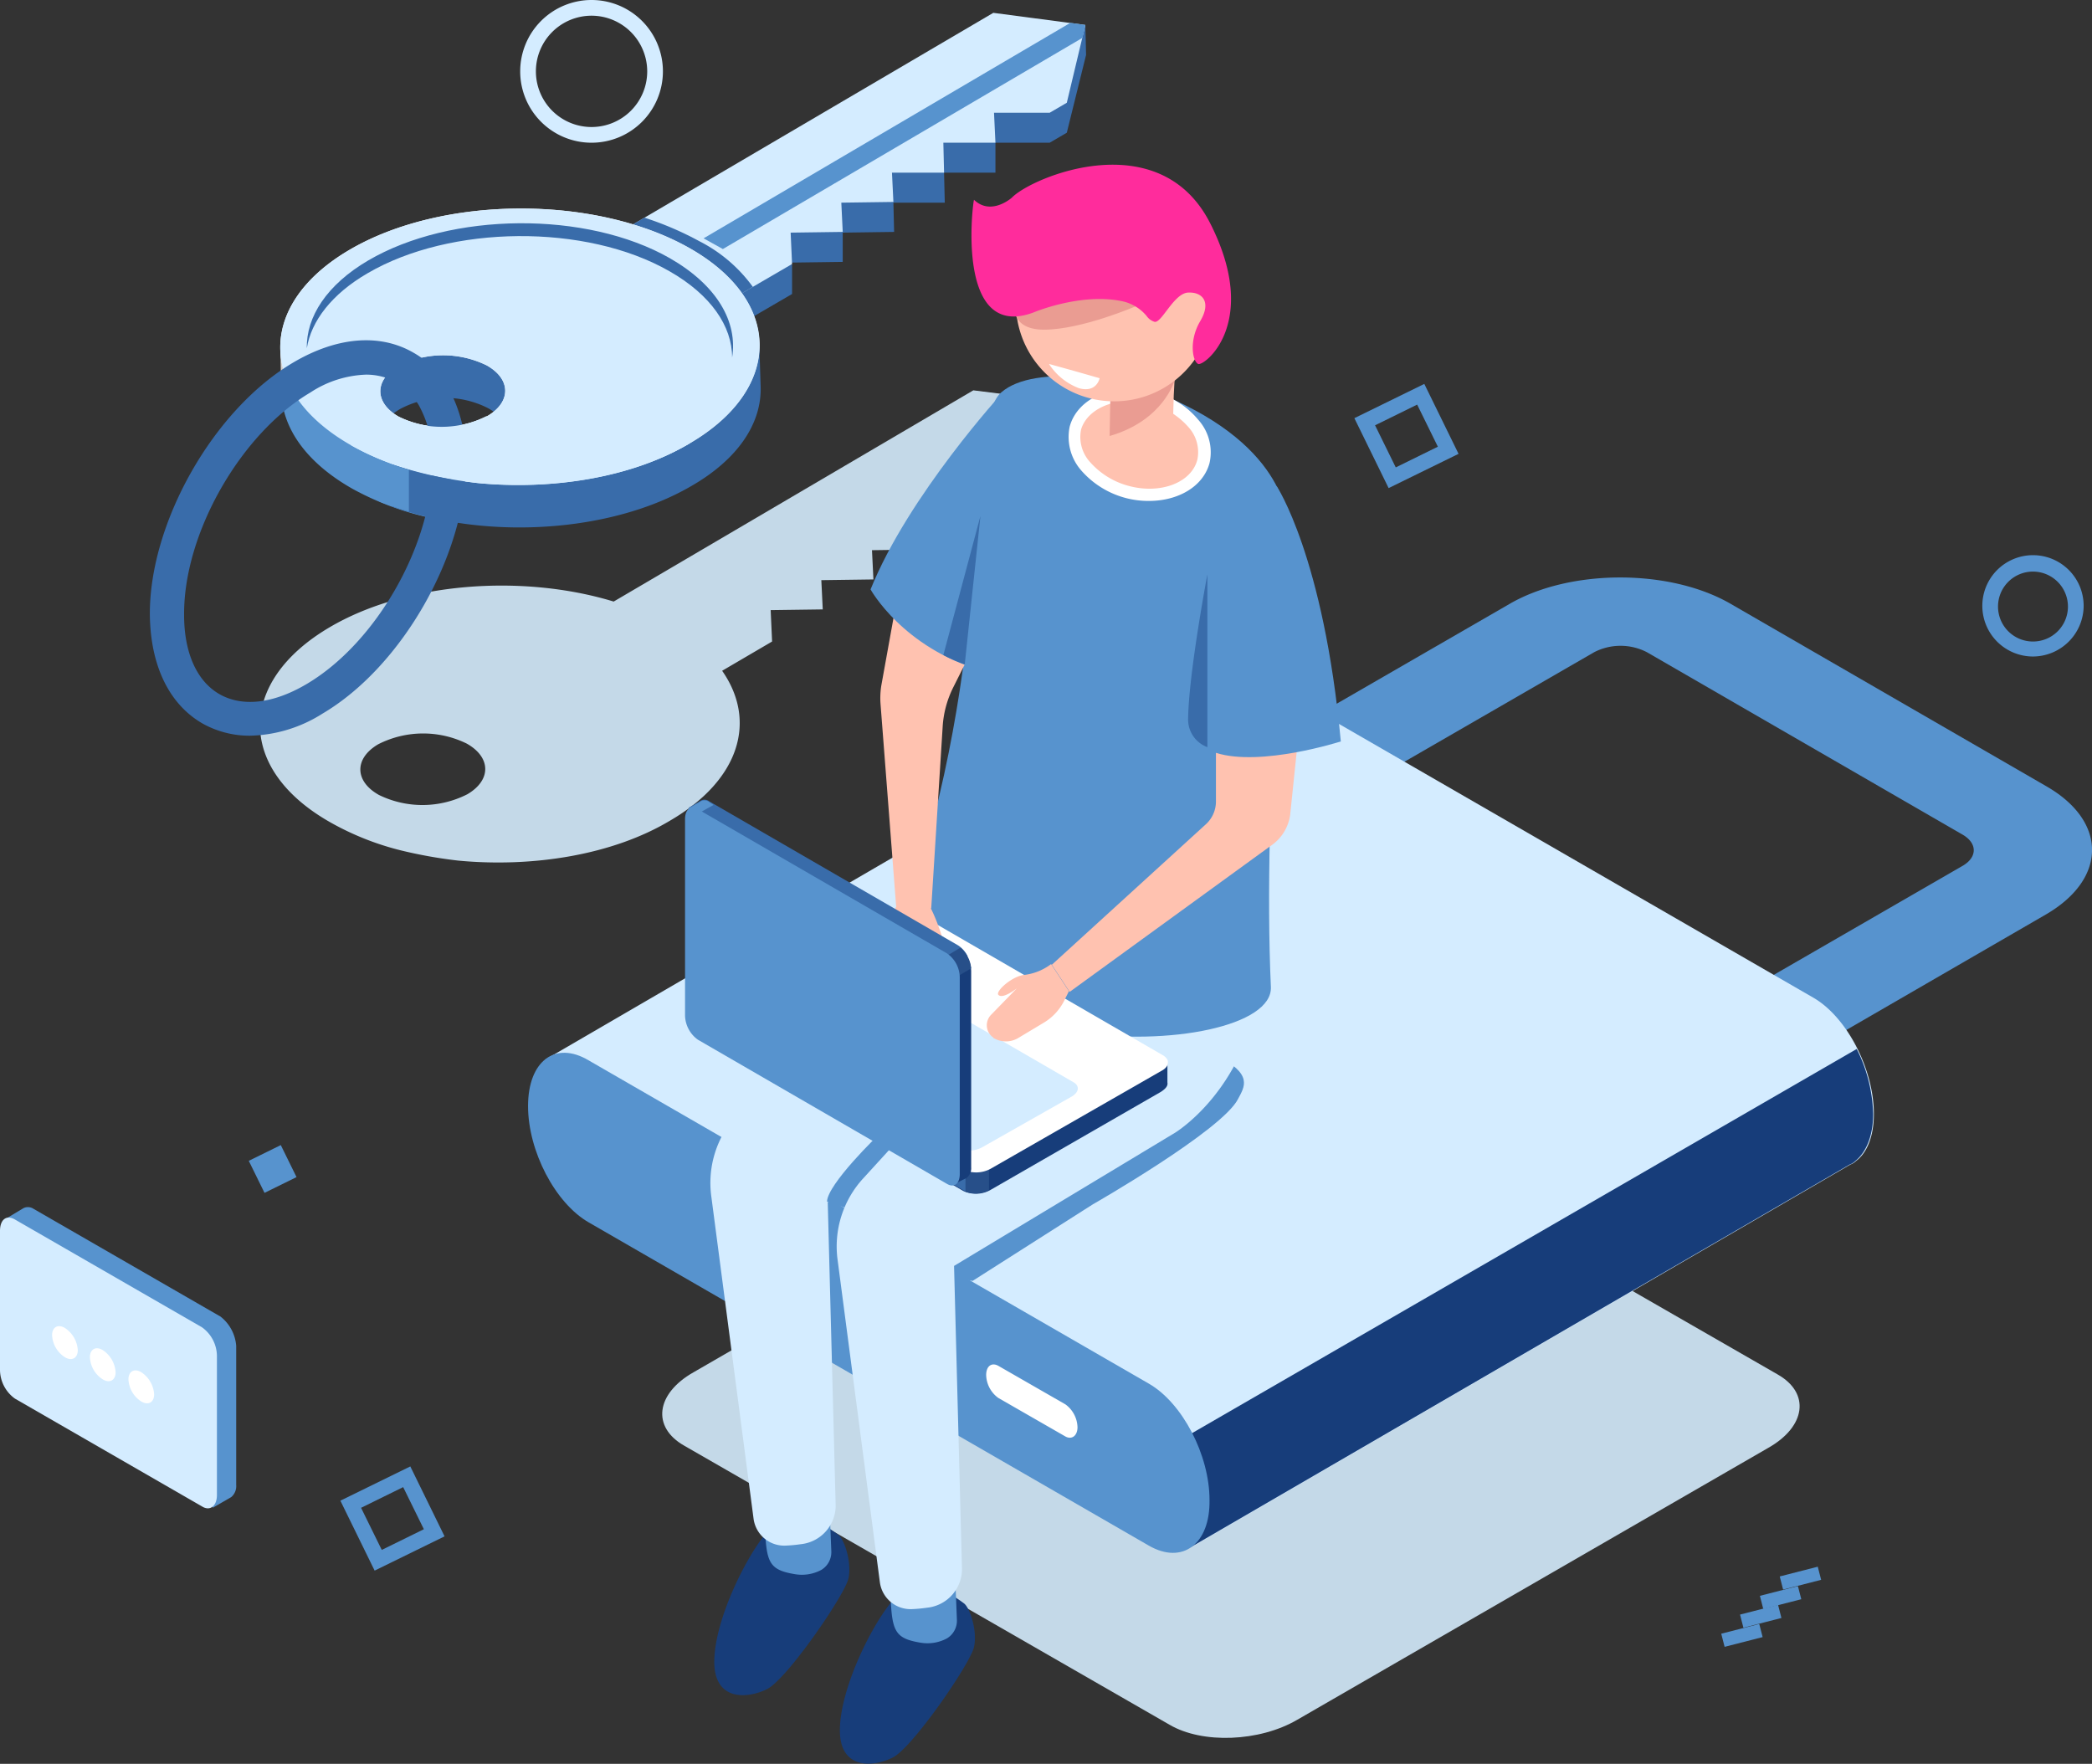 <svg id="央铋_1" data-name="央铋 1" xmlns="http://www.w3.org/2000/svg" viewBox="0 0 293.17 247.18"><rect x="0" y="0" width="293.17" height="247.18" fill="#333333" stroke="none"/><defs><style>.cls-1{fill:#5793ce;}.cls-2{fill:#c4d9e8;}.cls-3{fill:#d4ecff;}.cls-4{fill:#173d7a;}.cls-5{fill:#fff;}.cls-6{fill:#396caa;}.cls-7{fill:#d3d0cf;}.cls-8{fill:#f2f2f2;}.cls-9{fill:#ffc2b0;}.cls-10{fill:#ea9c92;}.cls-11{fill:#ff2c9c;}.cls-12{fill:#274f89;}</style></defs><title>unlock-banner2</title><rect class="cls-1" x="260.35" y="234.42" width="5.5" height="1.9" transform="translate(-61 58.5) rotate(-14.38)"/><rect class="cls-1" x="257.58" y="237.12" width="5.5" height="1.9" transform="translate(-61.74 57.86) rotate(-14.37)"/><rect class="cls-1" x="254.8" y="239.74" width="5.5" height="1.9" transform="translate(-62.48 57.26) rotate(-14.37)"/><rect class="cls-1" x="252.15" y="242.45" width="5.5" height="1.9" transform="translate(-63.25 56.71) rotate(-14.38)"/><path class="cls-2" d="M147.2,68.9,96.8,98.5C84,94.6,67.7,95.8,57,102.1c-13.1,7.7-13,20,.2,27.4a39.31,39.31,0,0,0,9.9,3.9,65,65,0,0,0,7.9,1.4c10.5,1,21.7-.8,29.7-5.6,9.8-5.7,12.2-14,7.3-21l7-4.1-.2-4.4,7.3-.1-.2-4.1,7.3-.1-.2-4.1,7.3-.1-.2-4.1,7.3-.1-.2-4.1,7.8-.1,2.4-1.4L160,70.5ZM76.3,125.5a13.87,13.87,0,0,1-12.4.1c-3.4-1.9-3.5-5.1-.1-7.1a13.87,13.87,0,0,1,12.4-.1C79.6,120.3,79.7,123.5,76.3,125.5Z" transform="translate(-10.8 -14.2)"/><path class="cls-2" d="M174.7,255.9l-68-39.1c-4.6-2.6-4-7.3,1.3-10.3l66-38.1c5.3-3.1,13.3-3.4,17.9-.7l68,39.1c4.6,2.6,4,7.3-1.3,10.3l-66,38.1C187.3,258.3,179.3,258.6,174.7,255.9Z" transform="translate(-10.8 -14.2)"/><path class="cls-1" d="M254.4,167.3l-11.8-6.8,43.3-25c2-1.2,2-3.1,0-4.3l-44.3-25.6a8.06,8.06,0,0,0-7.4,0l-43.3,25-11.8-6.8,43.3-25c8.5-4.9,22.4-4.9,30.9,0l44.3,25.6c8.5,4.9,8.5,12.9,0,17.9Z" transform="translate(-10.8 -14.2)"/><path class="cls-3" d="M273.4,170.3c0-6.3-3.8-13.6-8.5-16.3l-78.5-45.3c-2.1-1.2-4-1.3-5.5-.5h0L87.2,162.7,177.8,231l92.3-53.6a2.18,2.18,0,0,0,.8-.5h0C272.4,175.8,273.4,173.5,273.4,170.3Z" transform="translate(-10.8 -14.2)"/><path class="cls-4" d="M177.7,231,270,177.4a2.18,2.18,0,0,0,.8-.5h0c1.5-1.2,2.5-3.5,2.5-6.6a21.5,21.5,0,0,0-2.3-9.1L165.8,222Z" transform="translate(-10.8 -14.2)"/><path class="cls-1" d="M171.8,230.8,93.3,185.5c-4.7-2.7-8.5-10-8.5-16.3h0c0-6.3,3.8-9.2,8.5-6.4l78.5,45.3c4.7,2.7,8.5,10,8.5,16.3h0C180.4,230.6,176.5,233.5,171.8,230.8Z" transform="translate(-10.8 -14.2)"/><path class="cls-5" d="M160.1,215.5l-9.4-5.4a4.1,4.1,0,0,1-1.7-3.2h0c0-1.3.8-1.8,1.7-1.3l9.4,5.4a4.1,4.1,0,0,1,1.7,3.2h0C161.8,215.4,161,216,160.1,215.5Z" transform="translate(-10.8 -14.2)"/><polygon class="cls-6" points="78.4 41.7 94.5 50.8 111 41.2 111 37 110.8 37.1 110.8 36.8 118.1 36.7 118.1 32.6 125.3 32.5 125.2 28.4 132.4 28.4 132.3 24.2 139.5 24.2 139.5 20 147.1 20 149.5 18.6 152.2 7.7 152.1 3.5 150.9 7.5 139.2 6 78.4 41.7"/><polygon class="cls-3" points="94.5 46.6 111 37 110.8 32.6 118.1 32.5 117.9 28.4 125.2 28.3 125 24.2 132.3 24.2 132.2 20 139.5 20 139.3 15.8 147.1 15.8 149.5 14.4 152.1 3.5 139.2 1.8 78.4 37.5 94.5 46.6"/><path class="cls-6" d="M116.3,54.4a21,21,0,0,0-7.5-6.4,44.62,44.62,0,0,0-7.7-3.3l-11.9,7,16.1,9.2Z" transform="translate(-10.8 -14.2)"/><polygon class="cls-1" points="151.7 5.3 152.1 3.5 150 3.2 98.6 33.4 101.3 34.9 151.7 5.3"/><polygon class="cls-7" points="39.4 54.9 39.3 49 41.2 53 39.4 54.9"/><path class="cls-6" d="M60.2,82.6c13.2,7.5,34.5,7.3,47.5-.3,6.6-3.8,9.8-8.8,9.7-13.8h0l-.2-6.3-1.1,1.2c-1.5-3.1-4.4-6.1-8.7-8.5C94.3,47.3,73,47.5,60,55.1S47,75.1,60.2,82.6Zm19-11.2c3.4,1.9,3.5,5.1.1,7.1a13.87,13.87,0,0,1-12.4.1c-3.4-1.9-3.5-5.1,0-7.1A13.36,13.36,0,0,1,79.2,71.4Z" transform="translate(-10.8 -14.2)"/><path class="cls-8" d="M60,76.6c13.2,7.5,34.5,7.3,47.5-.3s13-20-.2-27.4-34.5-7.3-47.5.3S46.8,69.1,60,76.6ZM79,65.4c3.4,1.9,3.5,5.1.1,7.1a13.87,13.87,0,0,1-12.4.1c-3.4-1.9-3.5-5.1-.1-7.1A13.88,13.88,0,0,1,79,65.4Z" transform="translate(-10.8 -14.2)"/><path class="cls-1" d="M75.3,79.9a13.2,13.2,0,0,1-8.4-1.2c-2.5-1.4-3.2-3.4-2.1-5.2l-6-4.7-6.2-7c-4.8,7-2.3,15.3,7.6,20.9a40.34,40.34,0,0,0,14.7,4.7Z" transform="translate(-10.8 -14.2)"/><path class="cls-3" d="M60,76.6a39.31,39.31,0,0,0,9.9,3.9,65,65,0,0,0,7.9,1.4c10.5,1,21.7-.8,29.7-5.6,13.1-7.7,13-20-.2-27.4s-34.5-7.3-47.5.3S46.8,69.1,60,76.6ZM79,65.4c3.4,1.9,3.5,5.1.1,7.1a13.87,13.87,0,0,1-12.4.1c-3.4-1.9-3.5-5.1-.1-7.1A13.88,13.88,0,0,1,79,65.4Z" transform="translate(-10.8 -14.2)"/><path class="cls-6" d="M53.8,63c.6-3.8,3.5-7.6,8.5-10.5,11.6-6.8,30.6-7,42.3-.3,5.8,3.3,8.8,7.7,8.8,12.1.8-5-2.1-10.1-8.7-13.9C93,43.7,74,43.9,62.4,50.7,56.6,54.1,53.7,58.6,53.8,63Z" transform="translate(-10.8 -14.2)"/><path class="cls-6" d="M45.8,117.3a13.51,13.51,0,0,1-6.6-1.7c-4.7-2.7-7.3-8.1-7.4-15.2C31.7,87.5,40.7,71.6,51.9,65,58,61.4,64,60.9,68.7,63.6a12.81,12.81,0,0,1,4.9,4.9,20.39,20.39,0,0,1,2.5,10.3c.1,12.9-8.9,28.8-20.1,35.4A19.72,19.72,0,0,1,45.8,117.3ZM62.1,66.7a15.12,15.12,0,0,0-7.8,2.5C44.5,75,36.5,89,36.6,100.4c0,5.3,1.8,9.3,5,11.1s7.5,1.3,12.1-1.4c9.9-5.8,17.8-19.8,17.7-31.2A15.64,15.64,0,0,0,69.5,71h0a9.51,9.51,0,0,0-3.1-3.2A8.86,8.86,0,0,0,62.1,66.7Z" transform="translate(-10.8 -14.2)"/><path class="cls-3" d="M68.3,77.2l9.4,2.3,1.3-7a13.87,13.87,0,0,1-12.4.1Z" transform="translate(-10.8 -14.2)"/><path class="cls-3" d="M60,76.6a39.31,39.31,0,0,0,9.9,3.9,65,65,0,0,0,7.9,1.4c10.5,1,21.7-.8,29.7-5.6l-38.2-.9Z" transform="translate(-10.8 -14.2)"/><path class="cls-6" d="M74.1,81.4a63.62,63.62,0,0,1-8.3-2.1v5.9A46.34,46.34,0,0,0,74,87.3C82.8,88.4,74.1,81.4,74.1,81.4Z" transform="translate(-10.8 -14.2)"/><path class="cls-1" d="M68,80a44.84,44.84,0,0,1-5.4-2c-5.1-2.4,1.4,6.5,1.4,6.5s1.7.7,4.1,1.4V80Z" transform="translate(-10.8 -14.2)"/><polygon class="cls-1" points="153.1 168.8 136.3 179.5 128.2 178.2 148.1 168.6 153.1 168.8"/><path class="cls-4" d="M143.6,237.4s-4.8-2.4-7.8,1.2-7.2,12.2-7.3,17.9,4.6,5.4,7.4,4,10.9-13.2,11.4-15.5-.6-5.5-1.4-6.1A19.64,19.64,0,0,0,143.6,237.4Z" transform="translate(-10.8 -14.2)"/><path class="cls-1" d="M144.7,236.2l.2,5a2.9,2.9,0,0,1-1.4,2.6,5.77,5.77,0,0,1-3.7.6c-3.6-.6-4-1.6-4.2-6.6S144.7,236.2,144.7,236.2Z" transform="translate(-10.8 -14.2)"/><path class="cls-4" d="M126,227.8s-4.8-2.4-7.8,1.2-7.2,12.2-7.3,17.9,4.6,5.4,7.4,4,10.9-13.2,11.4-15.5-.6-5.5-1.4-6.1A19.64,19.64,0,0,0,126,227.8Z" transform="translate(-10.8 -14.2)"/><path class="cls-1" d="M127.1,226.6l.2,5a2.9,2.9,0,0,1-1.4,2.6,5.77,5.77,0,0,1-3.7.6c-3.6-.6-4-1.6-4.2-6.6S127.1,226.6,127.1,226.6Z" transform="translate(-10.8 -14.2)"/><path class="cls-3" d="M170,135.1c-1.4-23.2-25.1,3.4-25.1,3.4l-16.2,15.9-14.6,16a14.09,14.09,0,0,0-3.6,11.6l5.9,45a4.34,4.34,0,0,0,4.4,3.8,19.88,19.88,0,0,0,2.2-.2,5.45,5.45,0,0,0,4.9-5.8l-1.1-42.1,30.7-18.5S171.5,158.3,170,135.1Z" transform="translate(-10.8 -14.2)"/><path class="cls-1" d="M138.5,174.7l-4.4-1.6c-.1,0-7.4,7.1-7.4,9.5l3.3,1.1,8.2-8Z" transform="translate(-10.8 -14.2)"/><path class="cls-1" d="M163.9,183s18.2-10.4,20.4-14.8c.9-1.7,2.2-3.5-3.1-6.1l-24.3,17.3,1.1,6Z" transform="translate(-10.8 -14.2)"/><path class="cls-3" d="M187.7,144c-1.5-23.2-25.1,3.4-25.1,3.4l-16.2,15.9-14.6,16a14.09,14.09,0,0,0-3.6,11.6l5.9,45a4.34,4.34,0,0,0,4.4,3.8,19.88,19.88,0,0,0,2.2-.2,5.45,5.45,0,0,0,4.9-5.8l-1.1-42.1,30.7-18.5C175.1,173.2,189,165.2,187.7,144Z" transform="translate(-10.8 -14.2)"/><path class="cls-1" d="M173.6,69.5c18,7.4,17.6,18.1,17.6,18.1s-3.5,38.9-2.3,64.9c.5,10.9-57.7,11.7-49-17.3,10.2-34.2,6.4-61.8,11.2-66S169,67.5,173.6,69.5Z" transform="translate(-10.8 -14.2)"/><path class="cls-9" d="M179.4,78.9c-.9,3.6-5.7,5.6-10.7,4.3s-8.2-5.3-7.3-8.9,5.7-5.6,10.7-4.3S180.4,75.2,179.4,78.9Z" transform="translate(-10.8 -14.2)"/><path class="cls-5" d="M171.8,84.4a12.51,12.51,0,0,1-9.5-4.3,7.12,7.12,0,0,1-1.6-6.1c1.1-4.1,6.3-6.3,11.7-4.9a11.73,11.73,0,0,1,6.3,3.9,6.82,6.82,0,0,1,1.6,6.1C179.4,82.4,175.9,84.4,171.8,84.4Zm-2.7-14c-3.3,0-6.1,1.6-6.8,4a5.22,5.22,0,0,0,1.3,4.6,11,11,0,0,0,5.4,3.3c4.5,1.2,8.8-.5,9.6-3.7a5.22,5.22,0,0,0-1.3-4.6,11,11,0,0,0-5.4-3.3A26.6,26.6,0,0,0,169.1,70.4Z" transform="translate(-10.8 -14.2)"/><path class="cls-9" d="M166.4,68.7s.2.7-.2,6.4c-.1,1.8,6.2,3.5,7.8,1.8s1-3.3,1.4-9.4S166.4,68.7,166.4,68.7Z" transform="translate(-10.8 -14.2)"/><path class="cls-10" d="M175.4,67.5s-1.5,5.6-9.1,7.8l.1-5.1Z" transform="translate(-10.8 -14.2)"/><path class="cls-9" d="M180.3,53.2a13.79,13.79,0,1,1-16.8-9.9A13.76,13.76,0,0,1,180.3,53.2Z" transform="translate(-10.8 -14.2)"/><path class="cls-10" d="M170,57.1s-7.6,3.3-12.9,3.3S153,56,153,56l15.6-2.3Z" transform="translate(-10.8 -14.2)"/><path class="cls-11" d="M155.6,58s6.6-2.8,12.4-1.6a6.06,6.06,0,0,1,3.5,2.1,2.1,2.1,0,0,0,1.1.8c1,.2,2.7-4,4.7-4.1s3.3,1.3,1.7,4-1.1,5.6-.3,6,8.8-5.7,1.7-19.7-25-6.5-27.8-3.6c0,0-2.9,2.6-5.3.3C147.2,42,144.5,62.1,155.6,58Z" transform="translate(-10.8 -14.2)"/><path class="cls-9" d="M181.2,116v10.5a4.31,4.31,0,0,1-1.4,3.2l-21.6,19.7,2.5,3.8,28.5-20.7a6.24,6.24,0,0,0,2.4-4.1l1.9-18.3Z" transform="translate(-10.8 -14.2)"/><path class="cls-1" d="M189.7,82.3s6.6,9.9,9,35.8c0,0-11.2,3.6-17.5,1.6S189.7,82.3,189.7,82.3Z" transform="translate(-10.8 -14.2)"/><path class="cls-6" d="M180,94.7s-2.6,13.7-2.7,20.2a4.12,4.12,0,0,0,2.7,4h0Z" transform="translate(-10.8 -14.2)"/><path class="cls-4" d="M174.4,163l-4.8-.6-30.8-17.8a4.18,4.18,0,0,0-3.9.2l-21.8,12.6-2.9-.4v2.9h0c0,.4.2.7.7,1l34.9,20.2a4.18,4.18,0,0,0,3.9-.2l23.8-13.7c.6-.4,1-.8.9-1.3h0V163Z" transform="translate(-10.8 -14.2)"/><path class="cls-6" d="M151.2,151.8l-2.2-1.3H125l-11.9,6.8-2.9-.4v2.9h0c0,.4.2.7.7,1L145.8,181a4.21,4.21,0,0,0,2,.4Z" transform="translate(-10.8 -14.2)"/><path class="cls-1" d="M111.5,157.1l-1.3-.2v2.9h0c0,.4.2.7.7,1l.6.4Z" transform="translate(-10.8 -14.2)"/><path class="cls-12" d="M146.1,181.2a4.25,4.25,0,0,0,3.3-.2v-4.9h-3.3Z" transform="translate(-10.8 -14.2)"/><path class="cls-5" d="M145.8,178.1,110.9,158c-1-.6-.9-1.6.3-2.2L135,142.1a4.48,4.48,0,0,1,3.9-.2l34.9,20.2c1,.6.9,1.6-.3,2.2L149.6,178A4.25,4.25,0,0,1,145.8,178.1Z" transform="translate(-10.8 -14.2)"/><path class="cls-3" d="M145.2,175.1l-29-16.8c-.8-.5-.7-1.3.2-1.9l12.7-7.2a3.61,3.61,0,0,1,3.2-.1l29,16.8c.8.5.7,1.3-.2,1.9L148.4,175A3.61,3.61,0,0,1,145.2,175.1Z" transform="translate(-10.8 -14.2)"/><path class="cls-9" d="M136.3,141.4l-.4,2.4a16.19,16.19,0,0,0,.2,6.2l.4,2.1a2.87,2.87,0,0,0,2.4,2.3h0a1.62,1.62,0,0,0,1.9-1.4l.6-5.2s1.3,1.7,2,1.7-.7-5.2-2.2-8.1S136.3,141.4,136.3,141.4Z" transform="translate(-10.8 -14.2)"/><path class="cls-9" d="M148.1,103.1l-3.7,7.4a14.18,14.18,0,0,0-1.5,5.6l-1.6,25.4-4.9-.1-2.2-28.5a11.11,11.11,0,0,1,.1-2.6l2.6-14.4Z" transform="translate(-10.8 -14.2)"/><path class="cls-4" d="M144.6,180.1l-2.9-3.8-30.8-17.8a4.3,4.3,0,0,1-1.8-3.4V129.9l-1.8-2.3,1.7-1h0a1.08,1.08,0,0,1,1.2.1l34.9,20.2a4.3,4.3,0,0,1,1.8,3.4v27.5a1.68,1.68,0,0,1-.7,1.5h0Z" transform="translate(-10.8 -14.2)"/><path class="cls-6" d="M123.3,165.6l-2.2-1.3-12-20.9V129.7l-1.8-2.3,1.7-1h0a1.08,1.08,0,0,1,1.2.1l34.9,20.2a3.84,3.84,0,0,1,1.3,1.5Z" transform="translate(-10.8 -14.2)"/><path class="cls-1" d="M108.1,128.5l-.8-1,1.7-1h0a1.08,1.08,0,0,1,1.2.1l.6.4Z" transform="translate(-10.8 -14.2)"/><path class="cls-12" d="M145.4,147a4.33,4.33,0,0,1,1.5,2.9l-3.4,2-1.6-2.8Z" transform="translate(-10.8 -14.2)"/><path class="cls-1" d="M143.5,147.8l-34.9-20.2c-1-.6-1.8,0-1.8,1.4v27.5a4.3,4.3,0,0,0,1.8,3.4l34.9,20.2c1,.6,1.8,0,1.8-1.4V151.2A4.15,4.15,0,0,0,143.5,147.8Z" transform="translate(-10.8 -14.2)"/><path class="cls-9" d="M160.6,153.1l-.6,1.2a7.49,7.49,0,0,1-2.9,3.2l-3.5,2.1a3.39,3.39,0,0,1-3.5.1.1.1,0,0,1-.1-.1,2.09,2.09,0,0,1-.3-3.2l3.6-3.7s-2,1.6-2.6.9c-.4-.5,2-2.7,3.8-2.8a7.69,7.69,0,0,0,3.6-1.5Z" transform="translate(-10.8 -14.2)"/><path class="cls-1" d="M151.4,69.1s-13.3,14.5-18.6,27.7c0,0,4.5,8.2,15.7,11.4S151.4,69.1,151.4,69.1Z" transform="translate(-10.8 -14.2)"/><path class="cls-6" d="M146,107.3l2.2-20.8L143,106A20.81,20.81,0,0,0,146,107.3Z" transform="translate(-10.8 -14.2)"/><path class="cls-5" d="M161.4,66.2l-3.6-1a8.66,8.66,0,0,0,4.2,3.4c2.5.7,2.9-1.4,2.9-1.4Z" transform="translate(-10.8 -14.2)"/><path class="cls-3" d="M93.7,34.2a10,10,0,1,1,10-10A10,10,0,0,1,93.7,34.2Zm0-17.8a7.8,7.8,0,1,0,7.8,7.8A7.81,7.81,0,0,0,93.7,16.4Z" transform="translate(-10.8 -14.2)"/><path class="cls-1" d="M295.7,106.2a7.1,7.1,0,1,1,7.1-7.1A7.13,7.13,0,0,1,295.7,106.2Zm0-11.9a4.9,4.9,0,1,0,4.9,4.9A4.91,4.91,0,0,0,295.7,94.3Z" transform="translate(-10.8 -14.2)"/><path class="cls-1" d="M63.3,234.3l-4.8-9.8,9.8-4.8,4.8,9.8Zm-1.9-8.8,2.9,5.9,5.9-2.9-2.9-5.9Z" transform="translate(-10.8 -14.2)"/><path class="cls-1" d="M205.4,82.6l-4.8-9.8,9.8-4.8,4.8,9.8Zm-1.9-8.8,2.9,5.9,5.9-2.9-2.9-5.9Z" transform="translate(-10.8 -14.2)"/><rect class="cls-1" x="46.51" y="175.51" width="5" height="5" transform="translate(-84.31 25.69) rotate(-26.18)"/><path class="cls-1" d="M41.7,198.7,15.5,183.6a1.42,1.42,0,0,0-1.4-.1h0L11.6,185s1.1.4,1.8.7v19.1a4.73,4.73,0,0,0,2.1,4l25.1,14.5v2.2l2.6-1.5h0a2,2,0,0,0,.7-1.7V202.8A5.75,5.75,0,0,0,41.7,198.7Z" transform="translate(-10.8 -14.2)"/><path class="cls-3" d="M39.1,225.3,12.9,210.2a5,5,0,0,1-2.1-4V186.7c0-1.6.9-2.3,2.1-1.6l26.2,15.1a5,5,0,0,1,2.1,4v19.5C41.2,225.3,40.2,226,39.1,225.3Z" transform="translate(-10.8 -14.2)"/><path class="cls-5" d="M21.7,203.4c0,1.1-.8,1.6-1.8,1a3.89,3.89,0,0,1-1.8-3.1c0-1.1.8-1.6,1.8-1A4,4,0,0,1,21.7,203.4Z" transform="translate(-10.8 -14.2)"/><path class="cls-5" d="M27,206.5c0,1.1-.8,1.6-1.8,1a3.89,3.89,0,0,1-1.8-3.1c0-1.1.8-1.6,1.8-1A4,4,0,0,1,27,206.5Z" transform="translate(-10.8 -14.2)"/><path class="cls-5" d="M32.4,209.6c0,1.1-.8,1.6-1.8,1a3.89,3.89,0,0,1-1.8-3.1c0-1.1.8-1.6,1.8-1A4,4,0,0,1,32.4,209.6Z" transform="translate(-10.8 -14.2)"/></svg>